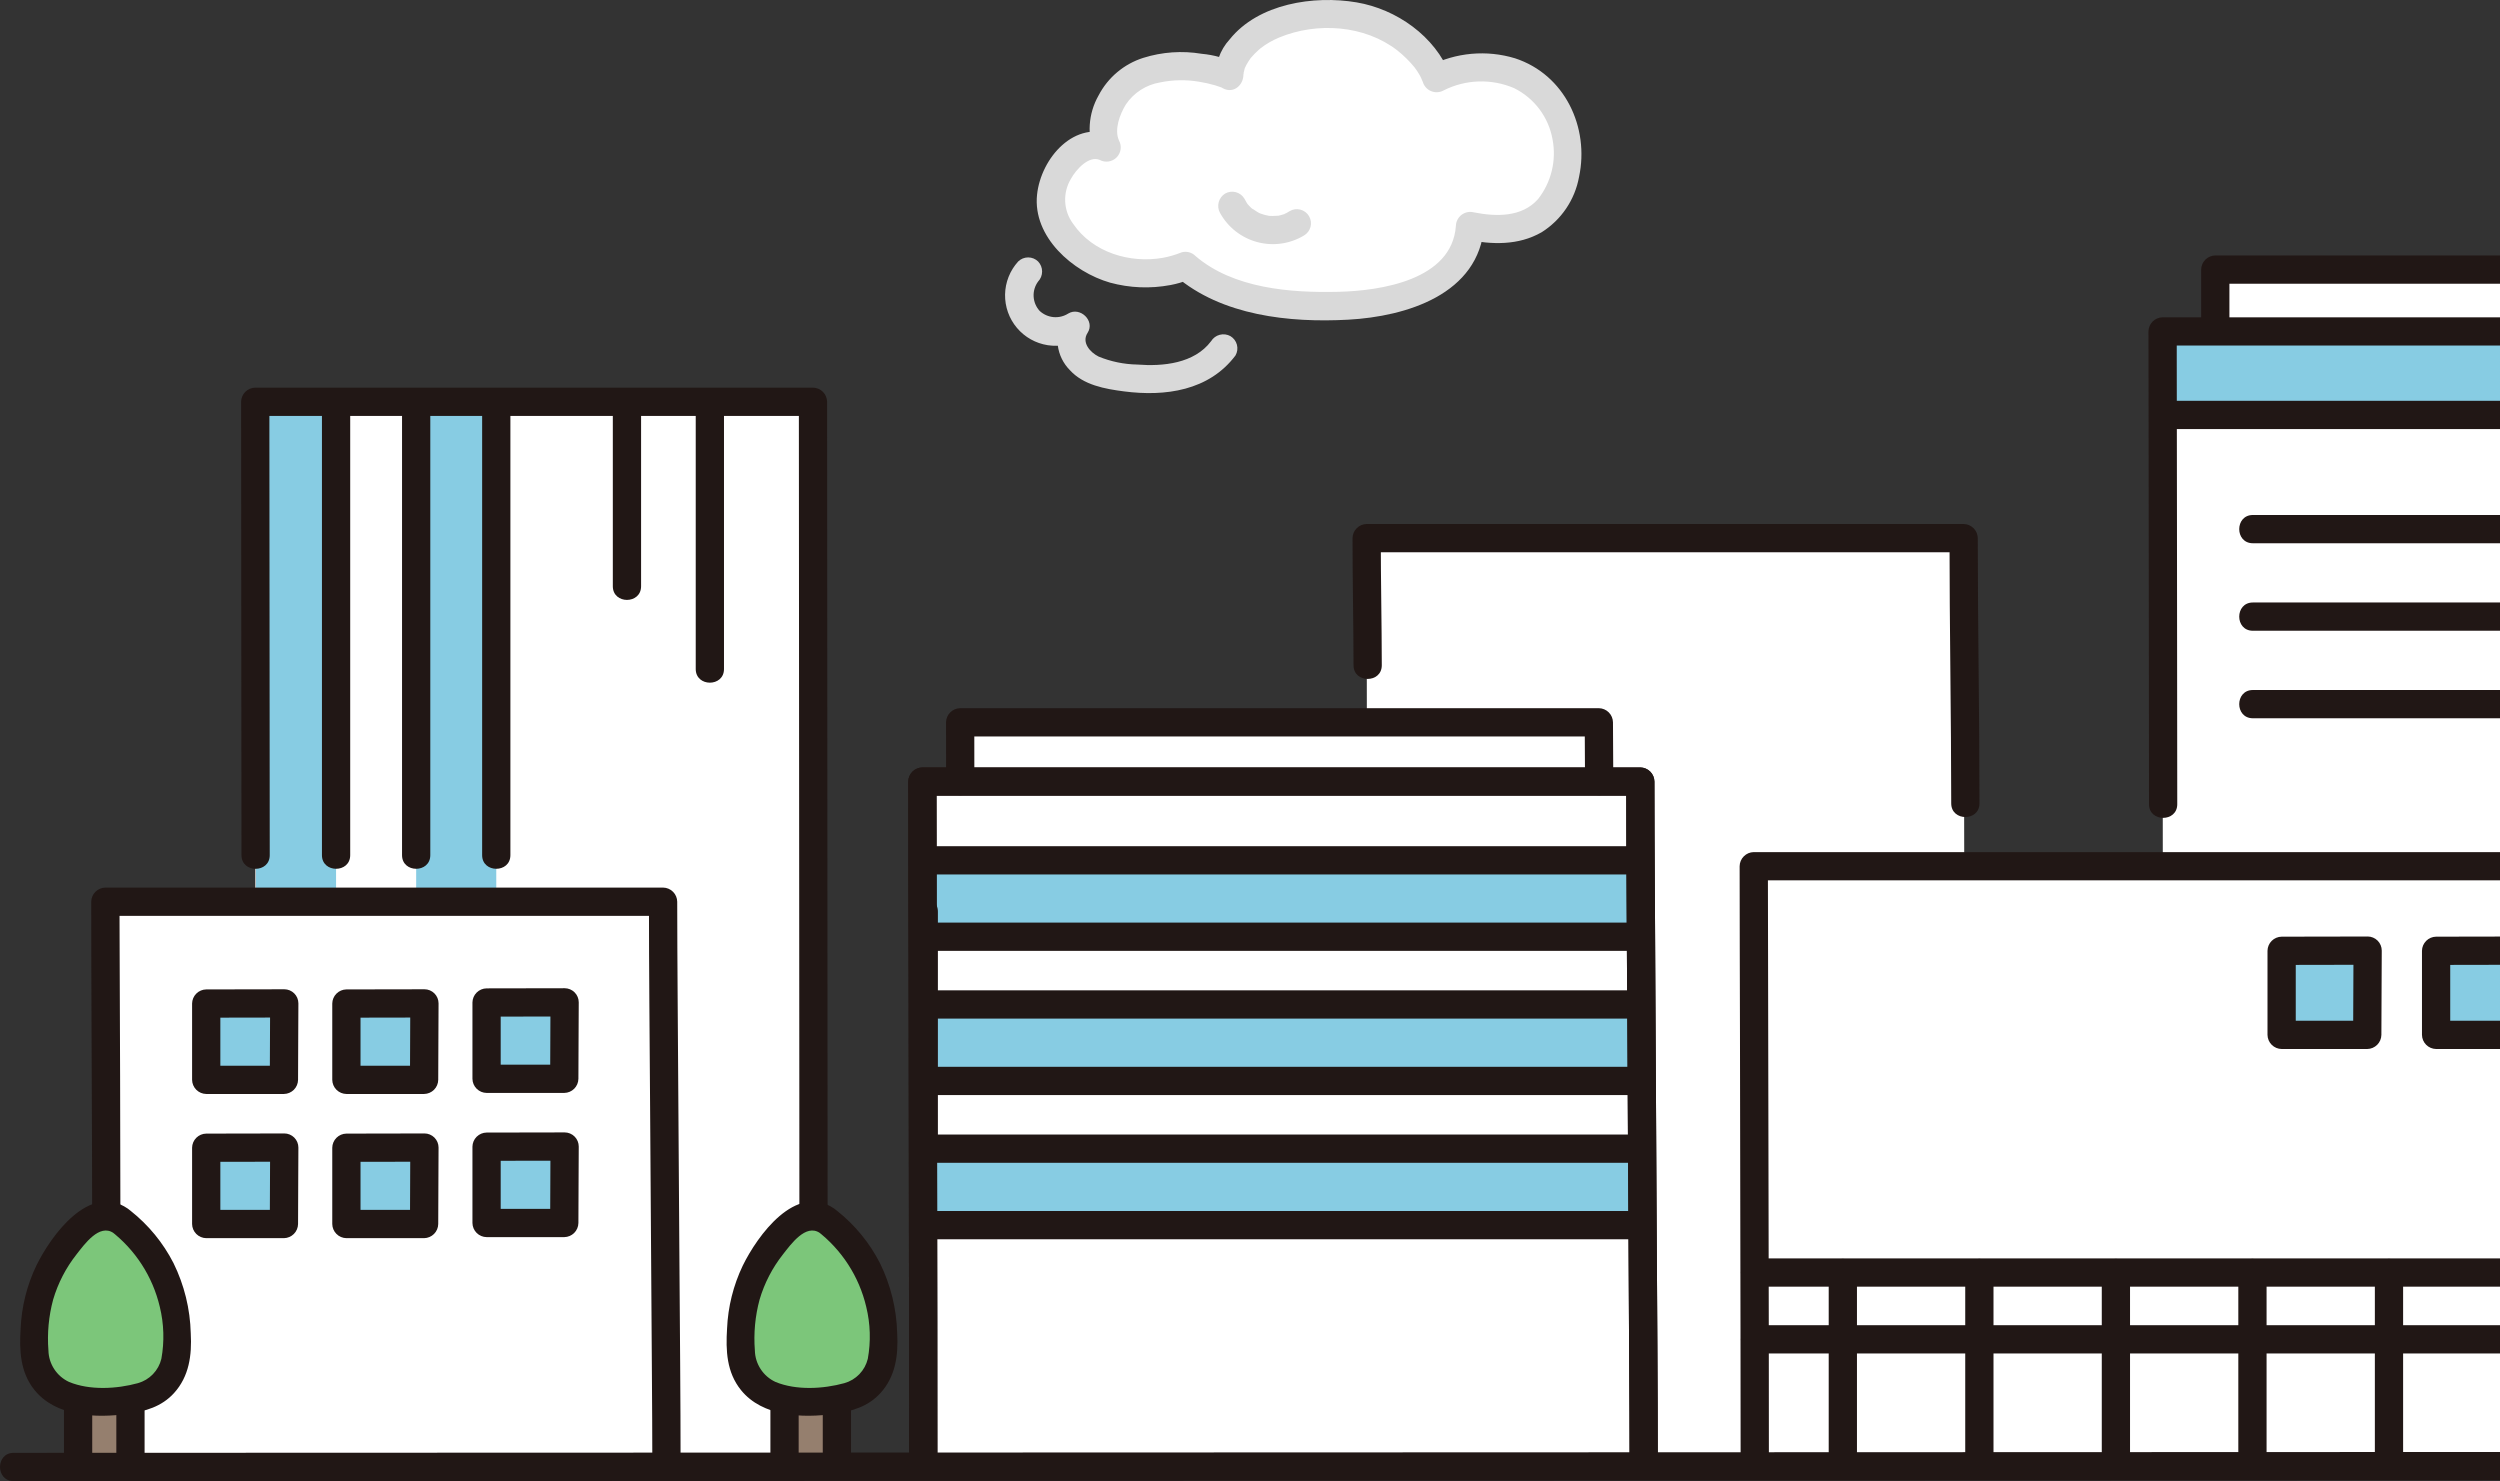 <svg width="530" height="314" viewBox="0 0 530 314" fill="none" xmlns="http://www.w3.org/2000/svg">
<rect x="0" y="0" width="530" height="314" fill="#333333" stroke="none"/>
<g clip-path="url(#clip0_35_461)">
<path d="M348.459 310.611C348.459 294.904 347.745 182.991 347.745 165.692H195.542C195.542 168.062 195.736 282.073 195.736 310.865" fill="white"/>
<path d="M339.023 165.695C339.023 161.664 338.955 155.618 338.955 153.131H203.555C203.555 155.313 203.568 163.966 203.568 165.695" fill="white"/>
<path d="M416.654 310.843C416.654 293.572 416.292 133.106 416.292 114.084H289.731C289.731 119.993 289.943 308.507 289.943 310.458" fill="white"/>
<path d="M554.334 310.587C554.334 293.279 553.548 202.704 553.548 183.641H371.797C371.797 186.256 372.01 279.141 372.01 310.868" fill="white"/>
<path d="M567.984 69.843C567.984 65.812 567.975 59.648 567.975 57.16C536.108 57.16 476.846 57.151 469.639 57.151V69.871" fill="white"/>
<path d="M579.154 310.901C579.154 301.108 578.376 89.165 578.376 70.263H458.469C458.469 71.64 458.527 246.921 458.584 311.027" fill="white"/>
<path d="M141.289 310.611C141.289 294.904 140.575 208.463 140.575 191.163H22.336C22.336 193.534 22.529 298.949 22.529 310.898" fill="white"/>
<path d="M172.46 310.862C172.46 303.54 172.356 91.82 172.349 85.168H54.11C54.11 86.216 54.147 269.378 54.189 310.822" fill="white"/>
<path d="M501.932 201.536C500.263 201.536 486.495 201.571 483.705 201.571V219.393H501.86C501.86 216.42 501.932 202.379 501.932 201.536Z" fill="#87CCE3"/>
<path d="M534.679 201.536C533.009 201.536 519.241 201.571 516.453 201.571V219.393H534.601C534.601 216.42 534.679 202.379 534.679 201.536Z" fill="#87CCE3"/>
<path d="M60.259 212.722C58.744 212.722 46.25 212.752 43.719 212.752V228.926H60.193C60.189 226.228 60.259 213.486 60.259 212.722Z" fill="#87CCE3"/>
<path d="M89.975 212.722C88.461 212.722 75.967 212.752 73.436 212.752V228.926H89.91C89.907 226.228 89.975 213.486 89.975 212.722Z" fill="#87CCE3"/>
<path d="M119.693 212.5C118.177 212.5 105.684 212.53 103.153 212.53V228.705H119.627C119.622 226.006 119.693 213.264 119.693 212.5Z" fill="#87CCE3"/>
<path d="M60.259 243.287C58.744 243.287 46.25 243.319 43.719 243.319V259.493H60.193C60.189 256.795 60.259 244.053 60.259 243.287Z" fill="#87CCE3"/>
<path d="M89.975 243.287C88.461 243.287 75.967 243.319 73.436 243.319V259.493H89.91C89.907 256.795 89.975 244.053 89.975 243.287Z" fill="#87CCE3"/>
<path d="M119.693 243.067C118.177 243.067 105.684 243.099 103.153 243.099V259.273H119.627C119.622 256.573 119.693 243.831 119.693 243.067Z" fill="#87CCE3"/>
<path d="M578.561 70.263C568.827 70.263 474.716 70.298 458.469 70.298V87.97H578.579C578.576 85.021 578.561 71.099 578.561 70.263Z" fill="#87CCE3"/>
<path d="M54.266 190.488C54.266 189.344 54.266 86.525 54.266 85.171H71.246C71.246 86.519 71.246 189.344 71.246 190.488" fill="#87CCE3"/>
<path d="M88.228 190.488V85.171H105.209V190.488" fill="#87CCE3"/>
<path d="M347.752 182.384C338.849 182.384 210.676 182.416 195.803 182.416V198.59H347.769" fill="#87CCE3"/>
<path d="M347.752 212.951C338.849 212.951 210.676 212.981 195.803 212.981V229.156H347.769" fill="#87CCE3"/>
<path d="M347.752 243.517C338.849 243.517 210.676 243.546 195.803 243.546V259.721H347.769" fill="#87CCE3"/>
<path d="M342.018 165.695C342.018 161.501 341.953 157.318 341.95 153.131C341.939 152.34 341.62 151.585 341.06 151.026C340.501 150.466 339.746 150.147 338.955 150.136H203.555C202.764 150.147 202.009 150.466 201.45 151.026C200.89 151.585 200.571 152.34 200.56 153.131C200.56 157.324 200.573 161.507 200.573 165.695C200.573 169.548 206.564 169.555 206.564 165.695C206.564 161.501 206.552 157.318 206.55 153.131L203.555 156.126H338.955L335.96 153.131C335.96 157.324 336.024 161.506 336.027 165.695C336.027 169.548 342.018 169.555 342.018 165.695Z" fill="#211715"/>
<path d="M351.455 310.611C351.455 293.64 351.305 276.668 351.214 259.699C351.084 236.036 350.955 212.377 350.829 188.722C350.791 181.045 350.742 173.368 350.74 165.692C350.729 164.901 350.41 164.145 349.851 163.586C349.292 163.026 348.536 162.707 347.745 162.696H195.543C194.752 162.708 193.996 163.027 193.437 163.586C192.878 164.145 192.559 164.901 192.547 165.692C192.547 179.804 192.569 193.917 192.613 208.03C192.652 232.615 192.687 257.2 192.718 281.786C192.728 291.479 192.736 301.173 192.741 310.865C192.741 314.72 198.731 314.726 198.731 310.865C198.731 290.457 198.71 270.048 198.667 249.64C198.634 226.834 198.599 204.028 198.562 181.222C198.555 176.044 198.547 170.867 198.538 165.692L195.543 168.687H347.752L344.757 165.692C344.757 183.04 344.907 200.39 344.998 217.739C345.127 241.291 345.255 264.844 345.383 288.398C345.421 295.802 345.47 303.206 345.472 310.611C345.472 314.466 351.462 314.472 351.462 310.611H351.455Z" fill="#211715"/>
<path d="M570.979 69.843C570.979 65.614 570.976 61.387 570.97 57.16C570.959 56.37 570.639 55.614 570.08 55.055C569.521 54.496 568.765 54.176 567.974 54.165C538.98 54.165 509.985 54.163 480.99 54.158H469.639C468.848 54.169 468.093 54.488 467.534 55.047C466.974 55.607 466.655 56.362 466.644 57.153V69.873C466.644 73.727 472.635 73.733 472.635 69.873V57.151L469.639 60.147C494.423 60.147 519.208 60.147 543.993 60.147H567.974L564.979 57.151C564.979 61.378 564.982 65.605 564.988 69.834C564.988 73.687 570.979 73.695 570.979 69.834V69.843Z" fill="#211715"/>
<path d="M192.842 193.266V243.861C192.842 247.716 198.833 247.723 198.833 243.861V193.266C198.833 189.411 192.842 189.405 192.842 193.266Z" fill="#211715"/>
<path d="M68.252 85.171V181.292C68.252 185.147 74.243 185.153 74.243 181.292V85.171C74.243 81.316 68.252 81.308 68.252 85.171Z" fill="#211715"/>
<path d="M85.232 85.171V181.292C85.232 185.147 91.223 185.153 91.223 181.292V85.171C91.223 81.316 85.232 81.308 85.232 85.171Z" fill="#211715"/>
<path d="M102.214 85.171V181.292C102.214 185.147 108.204 185.153 108.204 181.292V85.171C108.204 81.316 102.214 81.308 102.214 85.171Z" fill="#211715"/>
<path d="M129.919 86.588V124.289C129.919 128.144 135.91 128.15 135.91 124.289V86.588C135.91 82.733 129.919 82.727 129.919 86.588Z" fill="#211715"/>
<path d="M147.495 86.588V141.834C147.495 145.689 153.486 145.695 153.486 141.834V86.588C153.486 82.733 147.495 82.727 147.495 86.588Z" fill="#211715"/>
<path d="M175.455 257.43C175.455 250.995 175.451 244.559 175.444 238.123C175.436 224.681 175.428 211.238 175.419 197.797C175.41 181.854 175.4 165.911 175.389 149.969C175.38 136.033 175.371 122.097 175.361 108.161C175.361 100.75 175.356 93.338 175.346 85.924V85.175C175.335 84.384 175.016 83.629 174.456 83.069C173.897 82.51 173.141 82.191 172.35 82.18H54.11C53.319 82.191 52.563 82.51 52.004 83.069C51.445 83.629 51.126 84.384 51.115 85.175C51.115 107.799 51.132 130.423 51.167 153.048C51.176 162.465 51.185 171.881 51.194 181.297C51.194 185.152 57.185 185.158 57.185 181.297C57.155 151.772 57.13 122.248 57.11 92.724C57.11 90.207 57.11 87.691 57.11 85.175L54.114 88.171H172.353L169.358 85.175C169.365 91.504 169.37 97.834 169.372 104.164L169.398 144.328L169.43 192.146L169.457 234.099C169.457 241.611 169.461 249.122 169.469 256.633V257.434C169.469 261.289 175.459 261.295 175.459 257.434L175.455 257.43Z" fill="#211715"/>
<path d="M557.329 310.587C557.329 295.494 557.171 280.4 557.063 265.307C556.919 245.239 556.778 225.175 556.64 205.115C556.597 197.958 556.545 190.8 556.543 183.641C556.532 182.85 556.213 182.095 555.653 181.535C555.094 180.976 554.339 180.657 553.548 180.646H371.797C371.006 180.657 370.251 180.976 369.692 181.536C369.133 182.095 368.813 182.85 368.802 183.641C368.802 195.472 368.85 207.295 368.874 219.121C368.917 240.31 368.955 261.498 368.987 282.686C369.001 292.081 369.01 301.475 369.014 310.868C369.014 314.723 375.005 314.729 375.005 310.868C375.005 292.107 374.981 273.345 374.933 254.583C374.899 235.337 374.861 216.091 374.818 196.844C374.809 192.444 374.792 188.042 374.792 183.641L371.797 186.636H553.548L550.553 183.641C550.553 199.153 550.71 214.664 550.819 230.176C550.962 250.122 551.103 270.07 551.241 290.018C551.285 296.874 551.339 303.731 551.339 310.587C551.339 314.442 557.329 314.449 557.329 310.587Z" fill="#211715"/>
<path d="M419.65 170.319C419.65 151.573 419.292 132.83 419.287 114.084C419.276 113.293 418.957 112.538 418.397 111.979C417.838 111.419 417.083 111.1 416.292 111.089H289.731C288.94 111.1 288.184 111.419 287.625 111.978C287.065 112.538 286.746 113.293 286.735 114.084C286.735 123.07 286.936 132.056 286.948 141.042C286.948 144.897 292.939 144.903 292.939 141.042C292.927 132.056 292.729 123.07 292.726 114.084L289.731 117.08H416.292L413.297 114.084C413.297 132.83 413.654 151.573 413.659 170.319C413.659 174.173 419.65 174.18 419.65 170.319Z" fill="#211715"/>
<path d="M141.289 313.606C145.144 313.606 145.15 307.616 141.289 307.616C137.428 307.616 137.428 313.606 141.289 313.606Z" fill="#211715"/>
<path d="M144.284 310.611C144.284 296.467 144.134 282.323 144.043 268.181C143.912 249.123 143.784 230.066 143.658 211.01C143.619 204.395 143.571 197.779 143.57 191.163C143.559 190.372 143.24 189.617 142.68 189.058C142.121 188.498 141.365 188.179 140.574 188.168H22.336C21.545 188.179 20.789 188.499 20.23 189.058C19.671 189.617 19.352 190.373 19.34 191.163C19.34 209.018 19.463 226.873 19.51 244.728C19.52 248.979 19.529 253.231 19.534 257.482C19.534 261.337 25.524 261.343 25.524 257.482C25.524 237.983 25.419 218.483 25.355 198.984C25.346 196.378 25.332 193.769 25.331 191.163L22.336 194.159H140.574L137.579 191.163C137.579 205.691 137.729 220.207 137.822 234.728C137.951 253.68 138.079 272.63 138.207 291.58C138.244 297.923 138.294 304.267 138.294 310.611C138.294 314.466 144.284 314.472 144.284 310.611Z" fill="#211715"/>
<path d="M60.259 209.727C54.745 209.727 49.232 209.757 43.719 209.757C42.928 209.768 42.173 210.087 41.613 210.646C41.054 211.206 40.735 211.961 40.724 212.752V228.927C40.735 229.717 41.054 230.473 41.613 231.032C42.173 231.591 42.928 231.911 43.719 231.922H60.193C60.984 231.911 61.739 231.591 62.298 231.032C62.858 230.473 63.177 229.717 63.188 228.927C63.188 223.525 63.254 218.121 63.259 212.719C63.259 211.925 62.943 211.163 62.381 210.601C61.82 210.039 61.058 209.724 60.263 209.724C59.469 209.724 58.707 210.039 58.145 210.601C57.584 211.163 57.268 211.925 57.268 212.719C57.268 218.121 57.199 223.525 57.198 228.927L60.193 225.931H43.719L46.714 228.927V212.752L43.719 215.747C49.232 215.747 54.745 215.717 60.259 215.717C61.053 215.717 61.815 215.402 62.377 214.84C62.939 214.278 63.254 213.516 63.254 212.722C63.254 211.928 62.939 211.166 62.377 210.604C61.815 210.042 61.053 209.727 60.259 209.727Z" fill="#211715"/>
<path d="M89.975 209.727C84.462 209.727 78.95 209.757 73.435 209.757C72.644 209.768 71.889 210.087 71.33 210.646C70.77 211.206 70.451 211.961 70.44 212.752V228.927C70.451 229.717 70.771 230.472 71.33 231.032C71.889 231.591 72.644 231.91 73.435 231.922H89.909C90.7 231.91 91.455 231.591 92.014 231.032C92.574 230.472 92.893 229.717 92.905 228.927C92.905 223.525 92.971 218.121 92.974 212.719C92.974 211.925 92.658 211.163 92.096 210.601C91.534 210.039 90.773 209.724 89.978 209.724C89.184 209.724 88.422 210.039 87.86 210.601C87.299 211.163 86.983 211.925 86.983 212.719C86.983 218.121 86.914 223.525 86.914 228.927L89.909 225.931H73.435L76.43 228.927V212.752L73.435 215.747C78.95 215.747 84.462 215.717 89.975 215.717C90.77 215.717 91.531 215.402 92.093 214.84C92.655 214.278 92.971 213.516 92.971 212.722C92.971 211.928 92.655 211.166 92.093 210.604C91.531 210.042 90.77 209.727 89.975 209.727Z" fill="#211715"/>
<path d="M119.693 209.505C114.18 209.505 108.666 209.535 103.153 209.535C102.362 209.546 101.607 209.865 101.047 210.425C100.488 210.984 100.169 211.739 100.158 212.53V228.705C100.169 229.496 100.488 230.251 101.047 230.81C101.607 231.37 102.362 231.689 103.153 231.7H119.627C120.418 231.689 121.174 231.37 121.733 230.811C122.292 230.251 122.611 229.496 122.622 228.705C122.622 223.303 122.688 217.899 122.693 212.497C122.693 211.703 122.377 210.941 121.815 210.379C121.254 209.818 120.492 209.502 119.697 209.502C118.903 209.502 118.141 209.818 117.579 210.379C117.018 210.941 116.702 211.703 116.702 212.497C116.702 217.899 116.633 223.303 116.632 228.705L119.627 225.71H103.153L106.148 228.705V212.53L103.153 215.526C108.666 215.526 114.18 215.496 119.693 215.496C120.487 215.496 121.249 215.18 121.811 214.618C122.373 214.057 122.688 213.295 122.688 212.5C122.688 211.706 122.373 210.944 121.811 210.382C121.249 209.821 120.487 209.505 119.693 209.505Z" fill="#211715"/>
<path d="M60.259 240.292C54.745 240.292 49.232 240.322 43.719 240.324C42.928 240.335 42.173 240.654 41.613 241.213C41.054 241.773 40.735 242.528 40.724 243.319V259.493C40.735 260.284 41.054 261.04 41.613 261.599C42.173 262.158 42.928 262.477 43.719 262.489H60.193C60.984 262.477 61.739 262.158 62.298 261.598C62.857 261.039 63.177 260.284 63.188 259.493C63.188 254.09 63.254 248.688 63.259 243.284C63.259 242.49 62.943 241.728 62.381 241.166C61.82 240.605 61.058 240.289 60.263 240.289C59.469 240.289 58.707 240.605 58.145 241.166C57.584 241.728 57.268 242.49 57.268 243.284C57.268 248.688 57.199 254.09 57.198 259.493L60.193 256.498H43.719L46.714 259.493V243.319L43.719 246.314C49.232 246.314 54.745 246.284 60.259 246.283C61.053 246.283 61.815 245.967 62.377 245.405C62.939 244.844 63.254 244.082 63.254 243.287C63.254 242.493 62.939 241.731 62.377 241.169C61.815 240.608 61.053 240.292 60.259 240.292Z" fill="#211715"/>
<path d="M89.975 240.292C84.462 240.292 78.95 240.322 73.435 240.324C72.644 240.335 71.889 240.654 71.33 241.213C70.77 241.773 70.451 242.528 70.44 243.319V259.493C70.451 260.284 70.771 261.039 71.33 261.598C71.889 262.158 72.644 262.477 73.435 262.489H89.909C90.7 262.477 91.455 262.158 92.014 261.598C92.574 261.039 92.893 260.284 92.905 259.493C92.905 254.09 92.971 248.688 92.974 243.284C92.974 242.49 92.658 241.728 92.096 241.166C91.534 240.605 90.773 240.289 89.978 240.289C89.184 240.289 88.422 240.605 87.86 241.166C87.299 241.728 86.983 242.49 86.983 243.284C86.983 248.688 86.914 254.09 86.914 259.493L89.909 256.498H73.435L76.43 259.493V243.319L73.435 246.314C78.95 246.314 84.462 246.284 89.975 246.283C90.77 246.283 91.531 245.967 92.093 245.405C92.655 244.844 92.971 244.082 92.971 243.287C92.971 242.493 92.655 241.731 92.093 241.169C91.531 240.608 90.77 240.292 89.975 240.292Z" fill="#211715"/>
<path d="M119.693 240.072C114.18 240.072 108.666 240.102 103.153 240.103C102.362 240.115 101.607 240.434 101.047 240.993C100.488 241.552 100.169 242.308 100.158 243.099V259.273C100.169 260.064 100.488 260.82 101.047 261.379C101.606 261.939 102.362 262.258 103.153 262.268H119.627C120.418 262.258 121.174 261.939 121.733 261.379C122.292 260.82 122.611 260.064 122.622 259.273C122.622 253.871 122.688 248.469 122.693 243.066C122.693 242.271 122.377 241.509 121.815 240.948C121.254 240.386 120.492 240.07 119.697 240.07C118.903 240.07 118.141 240.386 117.579 240.948C117.018 241.509 116.702 242.271 116.702 243.066C116.702 248.469 116.633 253.871 116.632 259.273L119.627 256.278H103.153L106.148 259.273V243.099L103.153 246.094C108.666 246.094 114.18 246.064 119.693 246.063C120.487 246.063 121.249 245.747 121.811 245.185C122.373 244.623 122.688 243.862 122.688 243.067C122.688 242.273 122.373 241.511 121.811 240.949C121.249 240.388 120.487 240.072 119.693 240.072Z" fill="#211715"/>
<path d="M349.308 313.606C353.163 313.606 353.169 307.616 349.308 307.616C345.447 307.616 345.447 313.606 349.308 313.606Z" fill="#211715"/>
<path d="M195.807 201.583H347.769C351.624 201.583 351.631 195.592 347.769 195.592H195.807C191.954 195.592 191.947 201.583 195.807 201.583Z" fill="#211715"/>
<path d="M195.807 185.38H347.769C351.624 185.38 351.631 179.389 347.769 179.389H195.807C191.954 179.389 191.947 185.38 195.807 185.38Z" fill="#211715"/>
<path d="M195.807 232.154H347.769C351.624 232.154 351.631 226.163 347.769 226.163H195.807C191.954 226.163 191.947 232.154 195.807 232.154Z" fill="#211715"/>
<path d="M195.807 215.946H347.769C351.624 215.946 351.631 209.956 347.769 209.956H195.807C191.954 209.956 191.947 215.946 195.807 215.946Z" fill="#211715"/>
<path d="M195.807 262.719H347.769C351.624 262.719 351.631 256.729 347.769 256.729H195.807C191.954 256.729 191.947 262.719 195.807 262.719Z" fill="#211715"/>
<path d="M195.807 246.512H347.769C351.624 246.512 351.631 240.521 347.769 240.521H195.807C191.954 240.521 191.947 246.512 195.807 246.512Z" fill="#211715"/>
<path d="M416.63 269.772V310.728C416.63 314.583 422.621 314.589 422.621 310.728V269.772C422.621 265.918 416.63 265.911 416.63 269.772Z" fill="#211715"/>
<path d="M387.686 269.772V310.728C387.686 314.583 393.676 314.589 393.676 310.728V269.772C393.676 265.918 387.686 265.911 387.686 269.772Z" fill="#211715"/>
<path d="M445.577 269.772V310.728C445.577 314.583 451.567 314.589 451.567 310.728V269.772C451.567 265.918 445.577 265.911 445.577 269.772Z" fill="#211715"/>
<path d="M474.523 269.772V310.728C474.523 314.583 480.514 314.589 480.514 310.728V269.772C480.514 265.918 474.523 265.911 474.523 269.772Z" fill="#211715"/>
<path d="M503.47 269.772V310.728C503.47 314.583 509.46 314.589 509.46 310.728V269.772C509.46 265.918 503.47 265.911 503.47 269.772Z" fill="#211715"/>
<path d="M582.15 257.43C582.15 250.563 582.102 243.698 582.074 236.831C582.014 222.918 581.951 209.005 581.886 195.093C581.811 178.428 581.737 161.762 581.662 145.096C581.595 129.969 581.53 114.843 581.467 99.718C581.43 90.443 581.398 81.169 581.371 71.894V70.263C581.36 69.473 581.04 68.717 580.481 68.158C579.922 67.599 579.167 67.28 578.376 67.268H458.469C457.678 67.28 456.923 67.599 456.363 68.158C455.804 68.717 455.485 69.473 455.473 70.263C455.473 75.774 455.481 81.284 455.496 86.793C455.517 102.034 455.535 117.275 455.551 132.517C455.565 145.177 455.578 157.837 455.589 170.497C455.589 174.352 461.579 174.358 461.579 170.497C461.561 150.078 461.54 129.657 461.516 109.235C461.503 98.146 461.488 87.057 461.471 75.968C461.471 74.071 461.471 72.169 461.471 70.263L458.476 73.259H578.383L575.388 70.263C575.388 78.562 575.433 86.859 575.464 95.157C575.522 109.806 575.585 124.455 575.652 139.104C575.725 155.814 575.799 172.522 575.876 189.228C575.942 203.706 576.007 218.179 576.071 232.65C576.107 240.584 576.139 248.518 576.167 256.45V257.43C576.167 261.285 582.157 261.291 582.157 257.43H582.15Z" fill="#211715"/>
<path d="M557.627 109.178H477.608C473.755 109.178 473.748 115.169 477.608 115.169H557.627C561.482 115.169 561.488 109.178 557.627 109.178Z" fill="#211715"/>
<path d="M578.153 84.976H458.469C454.614 84.976 454.608 90.967 458.469 90.967H578.153C582.006 90.967 582.014 84.976 578.153 84.976Z" fill="#211715"/>
<path d="M557.627 127.729H477.608C473.755 127.729 473.748 133.72 477.608 133.72H557.627C561.482 133.72 561.488 127.729 557.627 127.729Z" fill="#211715"/>
<path d="M557.627 146.282H477.608C473.755 146.282 473.748 152.273 477.608 152.273H557.627C561.482 152.273 561.488 146.282 557.627 146.282Z" fill="#211715"/>
<path d="M554.127 280.946H371.968C368.113 280.946 368.107 286.936 371.968 286.936H554.127C557.982 286.936 557.988 280.946 554.127 280.946Z" fill="#211715"/>
<path d="M554.127 266.776H371.968C368.113 266.776 368.107 272.767 371.968 272.767H554.127C557.982 272.767 557.988 266.776 554.127 266.776Z" fill="#211715"/>
<path d="M501.932 198.541C495.857 198.541 489.781 198.574 483.705 198.575C482.914 198.586 482.159 198.906 481.6 199.465C481.04 200.024 480.721 200.78 480.71 201.571V219.392C480.722 220.183 481.041 220.938 481.6 221.498C482.159 222.057 482.914 222.376 483.705 222.388H501.86C502.651 222.377 503.406 222.057 503.965 221.498C504.525 220.939 504.844 220.183 504.855 219.392C504.855 213.439 504.928 207.486 504.931 201.532C504.931 200.737 504.616 199.975 504.054 199.414C503.492 198.852 502.73 198.536 501.936 198.536C501.142 198.536 500.38 198.852 499.818 199.414C499.256 199.975 498.941 200.737 498.941 201.532C498.941 207.486 498.866 213.439 498.864 219.392L501.86 216.397H483.705L486.701 219.392V201.571L483.705 204.566C489.781 204.566 495.857 204.533 501.932 204.531C502.726 204.531 503.488 204.216 504.05 203.654C504.611 203.092 504.927 202.33 504.927 201.536C504.927 200.742 504.611 199.98 504.05 199.418C503.488 198.856 502.726 198.541 501.932 198.541Z" fill="#211715"/>
<path d="M534.679 198.541C528.603 198.541 522.527 198.574 516.453 198.575C515.662 198.586 514.907 198.906 514.347 199.465C513.788 200.024 513.469 200.78 513.458 201.571V219.392C513.469 220.183 513.788 220.939 514.347 221.498C514.907 222.057 515.662 222.377 516.453 222.388H534.601C535.392 222.377 536.148 222.058 536.707 221.498C537.267 220.939 537.586 220.184 537.597 219.392C537.597 213.439 537.67 207.486 537.674 201.532C537.674 200.737 537.359 199.975 536.797 199.414C536.235 198.852 535.474 198.536 534.679 198.536C533.885 198.536 533.123 198.852 532.561 199.414C531.999 199.975 531.684 200.737 531.684 201.532C531.684 207.486 531.607 213.439 531.606 219.392L534.601 216.397H516.453L519.448 219.392V201.571L516.453 204.566C522.527 204.566 528.603 204.533 534.679 204.531C535.474 204.531 536.235 204.216 536.797 203.654C537.359 203.092 537.674 202.33 537.674 201.536C537.674 200.742 537.359 199.98 536.797 199.418C536.235 198.856 535.474 198.541 534.679 198.541Z" fill="#211715"/>
<path d="M351.455 310.611C351.455 293.64 351.305 276.668 351.214 259.699C351.084 236.036 350.955 212.377 350.829 188.722C350.791 181.045 350.742 173.368 350.74 165.692C350.729 164.901 350.41 164.145 349.851 163.586C349.292 163.026 348.536 162.707 347.745 162.696H195.543C194.752 162.708 193.996 163.027 193.437 163.586C192.878 164.145 192.559 164.901 192.547 165.692C192.547 179.804 192.569 193.917 192.613 208.03C192.652 232.615 192.687 257.2 192.718 281.786C192.728 291.479 192.736 301.173 192.741 310.865C192.741 314.72 198.731 314.726 198.731 310.865C198.731 290.457 198.71 270.048 198.667 249.64C198.634 226.834 198.599 204.028 198.562 181.222C198.555 176.044 198.547 170.867 198.538 165.692L195.543 168.687H347.752L344.757 165.692C344.757 183.04 344.907 200.39 344.998 217.739C345.127 241.291 345.255 264.844 345.383 288.398C345.421 295.802 345.47 303.206 345.472 310.611C345.472 314.466 351.462 314.472 351.462 310.611H351.455Z" fill="#211715"/>
<path d="M175.321 258.792C174.41 258.088 173.291 257.706 172.139 257.706C170.987 257.706 169.868 258.088 168.956 258.792C164.55 262.241 161.142 266.8 159.081 272.002C158.436 273.57 157.949 275.198 157.628 276.863C157.367 278.455 157.201 280.06 157.131 281.672C156.75 284.498 156.981 287.373 157.811 290.101C158.724 292.415 160.448 294.318 162.662 295.453C165.693 296.589 168.904 297.171 172.14 297.172C175.372 297.118 178.574 296.537 181.619 295.453C183.833 294.318 185.558 292.415 186.471 290.101C187.3 287.372 187.531 284.498 187.15 281.672C187.08 280.061 186.915 278.455 186.654 276.863C186.332 275.198 185.845 273.57 185.2 272.002C183.138 266.8 179.729 262.24 175.321 258.792Z" fill="#7CC67A"/>
<path d="M166.59 310.238V297.691H177.691V310.238" fill="#957F6E"/>
<path d="M176.832 256.212C168.714 250.654 160.561 261.982 157.463 268.319C155.464 272.502 154.332 277.047 154.136 281.679C153.845 286.315 154.046 290.921 157.083 294.689C161.645 300.351 170.166 300.68 176.823 299.735C180.542 299.211 184.03 298.222 186.649 295.339C189.877 291.789 190.456 287.29 190.205 282.665C190.077 277.499 188.831 272.422 186.551 267.784C184.346 263.472 181.239 259.684 177.439 256.681C176.865 256.142 176.108 255.841 175.321 255.841C174.533 255.841 173.776 256.142 173.202 256.681C172.645 257.245 172.333 258.006 172.333 258.798C172.333 259.591 172.645 260.352 173.202 260.916C178.442 264.924 182.13 270.623 183.641 277.044C184.523 280.655 184.637 284.411 183.975 288.068C183.679 289.293 183.063 290.416 182.189 291.323C181.316 292.23 180.216 292.888 179.004 293.229C174.511 294.465 168.783 294.79 164.398 292.969C163.118 292.375 162.031 291.435 161.259 290.254C160.487 289.074 160.062 287.701 160.032 286.291C159.748 282.666 160.087 279.019 161.032 275.508C162.06 272.026 163.743 268.773 165.991 265.923C167.67 263.789 170.828 259.353 173.809 261.392C176.999 263.567 179.998 258.379 176.832 256.212Z" fill="#211715"/>
<path d="M174.426 297.691V310.238C174.426 311.032 174.741 311.794 175.303 312.356C175.865 312.918 176.627 313.233 177.421 313.233C178.215 313.233 178.977 312.918 179.539 312.356C180.101 311.794 180.416 311.032 180.416 310.238V297.691C180.416 296.896 180.101 296.134 179.539 295.573C178.977 295.011 178.215 294.695 177.421 294.695C176.627 294.695 175.865 295.011 175.303 295.573C174.741 296.134 174.426 296.896 174.426 297.691Z" fill="#211715"/>
<path d="M163.325 297.691V310.238C163.325 311.032 163.641 311.794 164.202 312.356C164.764 312.918 165.526 313.233 166.32 313.233C167.115 313.233 167.877 312.918 168.438 312.356C169 311.794 169.316 311.032 169.316 310.238V297.691C169.316 296.896 169 296.134 168.438 295.573C167.877 295.011 167.115 294.695 166.32 294.695C165.526 294.695 164.764 295.011 164.202 295.573C163.641 296.134 163.325 296.896 163.325 297.691Z" fill="#211715"/>
<path d="M25.557 258.792C24.646 258.088 23.527 257.706 22.375 257.706C21.223 257.706 20.104 258.088 19.192 258.792C14.786 262.241 11.378 266.8 9.317 272.002C8.672 273.57 8.185 275.198 7.864 276.863C7.603 278.455 7.437 280.06 7.367 281.672C6.985 284.498 7.217 287.373 8.047 290.101C8.96 292.415 10.684 294.318 12.898 295.453C15.929 296.589 19.139 297.171 22.376 297.172C25.608 297.118 28.81 296.537 31.855 295.453C34.069 294.318 35.794 292.415 36.707 290.101C37.536 287.372 37.767 284.498 37.386 281.672C37.316 280.061 37.15 278.455 36.89 276.863C36.568 275.198 36.081 273.57 35.436 272.002C33.374 266.8 29.965 262.24 25.557 258.792Z" fill="#7CC67A"/>
<path d="M16.826 310.238V297.691H27.927V310.238" fill="#957F6E"/>
<path d="M27.068 256.212C18.95 250.654 10.796 261.982 7.699 268.319C5.699 272.502 4.567 277.047 4.372 281.679C4.081 286.315 4.282 290.921 7.319 294.689C11.881 300.351 20.402 300.68 27.059 299.735C30.778 299.211 34.266 298.222 36.885 295.339C40.113 291.789 40.692 287.29 40.441 282.665C40.313 277.499 39.066 272.422 36.786 267.784C34.582 263.472 31.474 259.684 27.675 256.681C27.101 256.142 26.344 255.841 25.556 255.841C24.769 255.841 24.012 256.142 23.438 256.681C22.881 257.245 22.569 258.006 22.569 258.798C22.569 259.591 22.881 260.352 23.438 260.916C28.677 264.924 32.366 270.623 33.877 277.044C34.759 280.655 34.873 284.411 34.211 288.068C33.915 289.293 33.299 290.416 32.425 291.323C31.551 292.23 30.452 292.888 29.24 293.229C24.747 294.465 19.018 294.79 14.633 292.969C13.354 292.375 12.267 291.435 11.495 290.254C10.723 289.074 10.298 287.701 10.268 286.291C9.984 282.666 10.323 279.019 11.268 275.508C12.296 272.026 13.979 268.773 16.227 265.923C17.906 263.789 21.064 259.353 24.044 261.392C27.235 263.567 30.234 258.379 27.068 256.212Z" fill="#211715"/>
<path d="M24.662 297.691V310.238C24.662 311.032 24.977 311.794 25.539 312.356C26.101 312.918 26.863 313.233 27.657 313.233C28.451 313.233 29.213 312.918 29.775 312.356C30.337 311.794 30.652 311.032 30.652 310.238V297.691C30.652 296.896 30.337 296.134 29.775 295.573C29.213 295.011 28.451 294.695 27.657 294.695C26.863 294.695 26.101 295.011 25.539 295.573C24.977 296.134 24.662 296.896 24.662 297.691Z" fill="#211715"/>
<path d="M13.561 297.691V310.238C13.561 311.032 13.877 311.794 14.438 312.356C15 312.918 15.762 313.233 16.556 313.233C17.351 313.233 18.113 312.918 18.674 312.356C19.236 311.794 19.552 311.032 19.552 310.238V297.691C19.552 296.896 19.236 296.134 18.674 295.573C18.113 295.011 17.351 294.695 16.556 294.695C15.762 294.695 15 295.011 14.438 295.573C13.877 296.134 13.561 296.896 13.561 297.691Z" fill="#211715"/>
<path d="M215.851 55.437C214.11 57.352 213.124 59.834 213.075 62.422C213.026 65.01 213.918 67.527 215.586 69.507C217.253 71.486 219.582 72.793 222.14 73.185C224.699 73.577 227.312 73.028 229.496 71.638L225.395 67.544C224.4 69.267 223.999 71.269 224.254 73.242C224.51 75.215 225.407 77.05 226.807 78.463C229.701 81.647 234.234 82.448 238.287 82.974C247.042 84.111 256.308 82.835 261.924 75.357C262.32 74.67 262.429 73.855 262.228 73.088C262.027 72.321 261.532 71.664 260.85 71.259C260.16 70.877 259.349 70.775 258.586 70.975C257.822 71.175 257.165 71.661 256.751 72.333C253.181 77.088 246.525 77.711 241.074 77.284C238.271 77.231 235.502 76.657 232.909 75.594C231.094 74.695 229.247 72.598 230.568 70.567C232.215 68.021 228.973 64.954 226.47 66.468C225.543 67.058 224.446 67.324 223.351 67.226C222.256 67.127 221.225 66.669 220.417 65.923C219.644 65.083 219.188 63.999 219.128 62.859C219.067 61.718 219.406 60.593 220.086 59.675C220.627 59.102 220.928 58.345 220.928 57.557C220.928 56.77 220.627 56.012 220.086 55.44C219.521 54.883 218.76 54.571 217.968 54.571C217.175 54.571 216.414 54.883 215.849 55.44L215.851 55.437Z" fill="#D9D9D9"/>
<path d="M247.296 57.547C240.464 58.79 229.815 57.575 224.008 47.504C219.583 39.825 227.799 28.115 234.641 31.313C232.57 27.14 235.17 20.272 238.862 17.434C246.579 11.499 258.702 14.888 260.672 16.076C260.146 13.002 264.898 3.027 282.427 3.027C295.098 3.027 302.657 11.863 304.142 15.64L304.514 16.585C307.368 15.127 310.521 14.347 313.727 14.307C316.932 14.268 320.103 14.969 322.993 16.356C325.724 17.852 328.019 20.031 329.655 22.681C331.291 25.33 332.212 28.358 332.327 31.47C332.535 38.429 329.592 45.166 323.751 47.391C319.432 49.039 316.523 48.889 311.641 47.902C311.45 50.312 310.692 52.644 309.43 54.706C308.167 56.768 306.436 58.503 304.376 59.769C299.779 62.353 294.697 63.956 289.449 64.478C283.324 65.064 277.153 64.979 271.046 64.226C264.632 63.587 256.139 60.645 251.307 56.377C250.02 56.919 248.674 57.312 247.296 57.547Z" fill="white"/>
<path d="M246.5 54.664C239.636 55.862 231.702 53.598 227.517 47.465C226.503 46.11 225.913 44.485 225.822 42.795C225.73 41.105 226.141 39.426 227.002 37.97C228.178 35.819 230.896 32.947 233.135 33.902C233.708 34.212 234.365 34.329 235.01 34.235C235.654 34.141 236.251 33.842 236.712 33.381C237.172 32.921 237.472 32.324 237.566 31.68C237.66 31.035 237.544 30.378 237.234 29.805C236.16 27.435 237.436 24.188 238.679 22.152C239.506 20.92 240.575 19.87 241.821 19.066C243.068 18.262 244.465 17.72 245.928 17.474C248.652 16.908 251.458 16.858 254.201 17.325C255.349 17.505 256.484 17.76 257.599 18.088C258.036 18.219 258.464 18.367 258.894 18.52C259.261 18.652 258.524 18.304 259.167 18.67C261.647 20.076 263.928 17.771 263.567 15.288C263.753 16.564 263.691 14.879 263.628 15.384C263.565 15.889 263.805 14.81 263.865 14.569C263.943 14.256 264.061 14.061 263.865 14.511C263.973 14.269 264.089 14.031 264.212 13.798C264.47 13.319 264.758 12.857 265.076 12.415C265.387 11.981 264.927 12.565 265.292 12.15C265.518 11.89 265.749 11.634 265.99 11.387C266.332 11.038 267.062 10.373 267.211 10.257C268.437 9.306 269.787 8.526 271.223 7.938C279.219 4.634 289.314 5.314 296.233 10.687C297.557 11.739 298.767 12.928 299.843 14.232C300.258 14.768 300.634 15.332 300.969 15.921C301.126 16.197 301.269 16.48 301.406 16.766C301.012 15.959 301.583 17.238 301.638 17.377C301.769 17.814 301.996 18.215 302.303 18.553C302.609 18.89 302.987 19.155 303.409 19.327C303.831 19.5 304.286 19.576 304.741 19.549C305.196 19.523 305.639 19.395 306.038 19.174C308.344 18.004 310.879 17.354 313.464 17.27C316.048 17.186 318.62 17.671 320.997 18.689C323.109 19.735 324.946 21.262 326.36 23.147C327.774 25.033 328.726 27.224 329.138 29.544C329.562 31.752 329.507 34.025 328.978 36.209C328.448 38.394 327.456 40.44 326.068 42.208C322.608 46.111 317.121 45.939 312.439 45.018C311.995 44.906 311.532 44.895 311.083 44.987C310.635 45.079 310.212 45.271 309.848 45.548C309.484 45.825 309.187 46.181 308.979 46.59C308.771 46.998 308.658 47.447 308.647 47.905C307.819 59.385 292.68 61.653 283.722 61.865C273.613 62.103 261.473 61.182 253.428 54.261C253.054 53.886 252.587 53.616 252.075 53.481C251.563 53.346 251.024 53.349 250.513 53.491C249.221 54.016 247.88 54.408 246.509 54.662C242.73 55.411 244.33 61.182 248.101 60.439C249.472 60.184 250.813 59.792 252.105 59.268L249.191 58.498C259.013 66.945 273.391 68.453 285.834 67.773C298.122 67.1 313.59 62.425 314.638 47.905L310.846 50.794C316.288 51.865 321.854 52.096 326.842 49.229C328.9 47.93 330.666 46.218 332.028 44.201C333.391 42.185 334.319 39.907 334.756 37.513C336.99 27 331.749 15.823 321.205 12.364C315.159 10.527 308.635 11.114 303.015 14.002L307.415 15.799C304.219 7.674 296.094 1.947 287.6 0.503C278.561 -1.027 266.778 0.749 260.696 8.343C259.644 9.486 258.843 10.835 258.343 12.305C257.842 13.775 257.654 15.333 257.79 16.88L262.191 13.498C259.858 12.346 257.332 11.635 254.741 11.402C250.614 10.715 246.383 11.009 242.39 12.26C238.291 13.557 234.874 16.429 232.892 20.245C231.811 22.144 231.174 24.264 231.03 26.445C230.886 28.626 231.239 30.811 232.061 32.836L236.159 28.738C227.844 25.16 220.656 33.547 219.854 41.284C218.918 50.231 227.439 57.656 235.342 59.922C239.501 61.056 243.862 61.231 248.098 60.436C248.861 60.22 249.509 59.712 249.901 59.022C250.293 58.333 250.399 57.517 250.194 56.75C249.967 55.993 249.456 55.352 248.767 54.964C248.078 54.575 247.266 54.467 246.5 54.664Z" fill="#D9D9D9"/>
<path d="M258.643 45.134C259.473 46.642 260.598 47.967 261.952 49.029C263.306 50.092 264.861 50.87 266.523 51.317C268.185 51.765 269.92 51.872 271.624 51.633C273.329 51.395 274.967 50.814 276.442 49.927C276.782 49.728 277.079 49.465 277.317 49.151C277.555 48.838 277.728 48.481 277.828 48.1C277.928 47.72 277.952 47.323 277.898 46.933C277.845 46.544 277.715 46.168 277.517 45.829C277.318 45.489 277.055 45.192 276.741 44.954C276.428 44.716 276.071 44.542 275.69 44.443C275.31 44.343 274.913 44.319 274.523 44.372C274.133 44.426 273.758 44.556 273.418 44.754C273.156 44.93 272.885 45.092 272.605 45.238C272.471 45.287 272.343 45.35 272.222 45.425C272.631 45.081 272.688 45.241 272.304 45.379C272.01 45.484 271.71 45.573 271.406 45.645C271.268 45.68 271.13 45.709 270.989 45.736C270.682 45.795 270.354 45.706 271.112 45.736C270.513 45.715 269.914 45.819 269.315 45.78C269.165 45.769 269.029 45.754 268.887 45.742C268.259 45.69 269.616 45.892 269 45.753C268.69 45.686 268.382 45.629 268.075 45.546C267.768 45.464 267.468 45.367 267.176 45.257C267.07 45.217 266.577 45.034 267.055 45.215C267.533 45.397 267.055 45.205 266.944 45.152C266.381 44.878 265.896 44.435 265.337 44.171C265.535 44.264 265.834 44.588 265.479 44.264C265.373 44.17 265.265 44.077 265.162 43.98C264.913 43.745 264.69 43.492 264.461 43.231C264.117 42.849 264.753 43.671 264.563 43.367C264.488 43.247 264.398 43.135 264.322 43.015C264.136 42.726 263.968 42.426 263.817 42.117C263.413 41.434 262.756 40.939 261.989 40.737C261.222 40.536 260.407 40.645 259.719 41.041C259.048 41.456 258.562 42.113 258.362 42.876C258.162 43.639 258.263 44.45 258.644 45.14L258.643 45.134Z" fill="#D9D9D9"/>
<path d="M2.894 311.005C25.935 311.005 718.796 310.75 740.576 310.75L2.894 311.005Z" fill="white"/>
<path d="M2.893 314C11.156 314 19.418 314 27.679 314L82.962 313.981L162.037 313.954L256.311 313.921L359.648 313.883L463.486 313.846L560.706 313.811L643.835 313.783L705.389 313.756L737.901 313.745H740.584C744.439 313.745 744.445 307.755 740.584 307.755C732.434 307.755 724.283 307.755 716.132 307.755L661.11 307.773L582.229 307.8L488.072 307.834L384.777 307.87L280.913 307.908L183.593 307.942L100.293 307.97L38.491 307.991C27.547 307.991 16.604 307.995 5.663 308.002H2.893C-0.961 308.002 -0.967 313.993 2.893 313.993V314Z" fill="#211715"/>
</g>
<defs>
<clipPath id="clip0_35_461">
<rect width="743.47" height="314" fill="white"/>
</clipPath>
</defs>
</svg>
